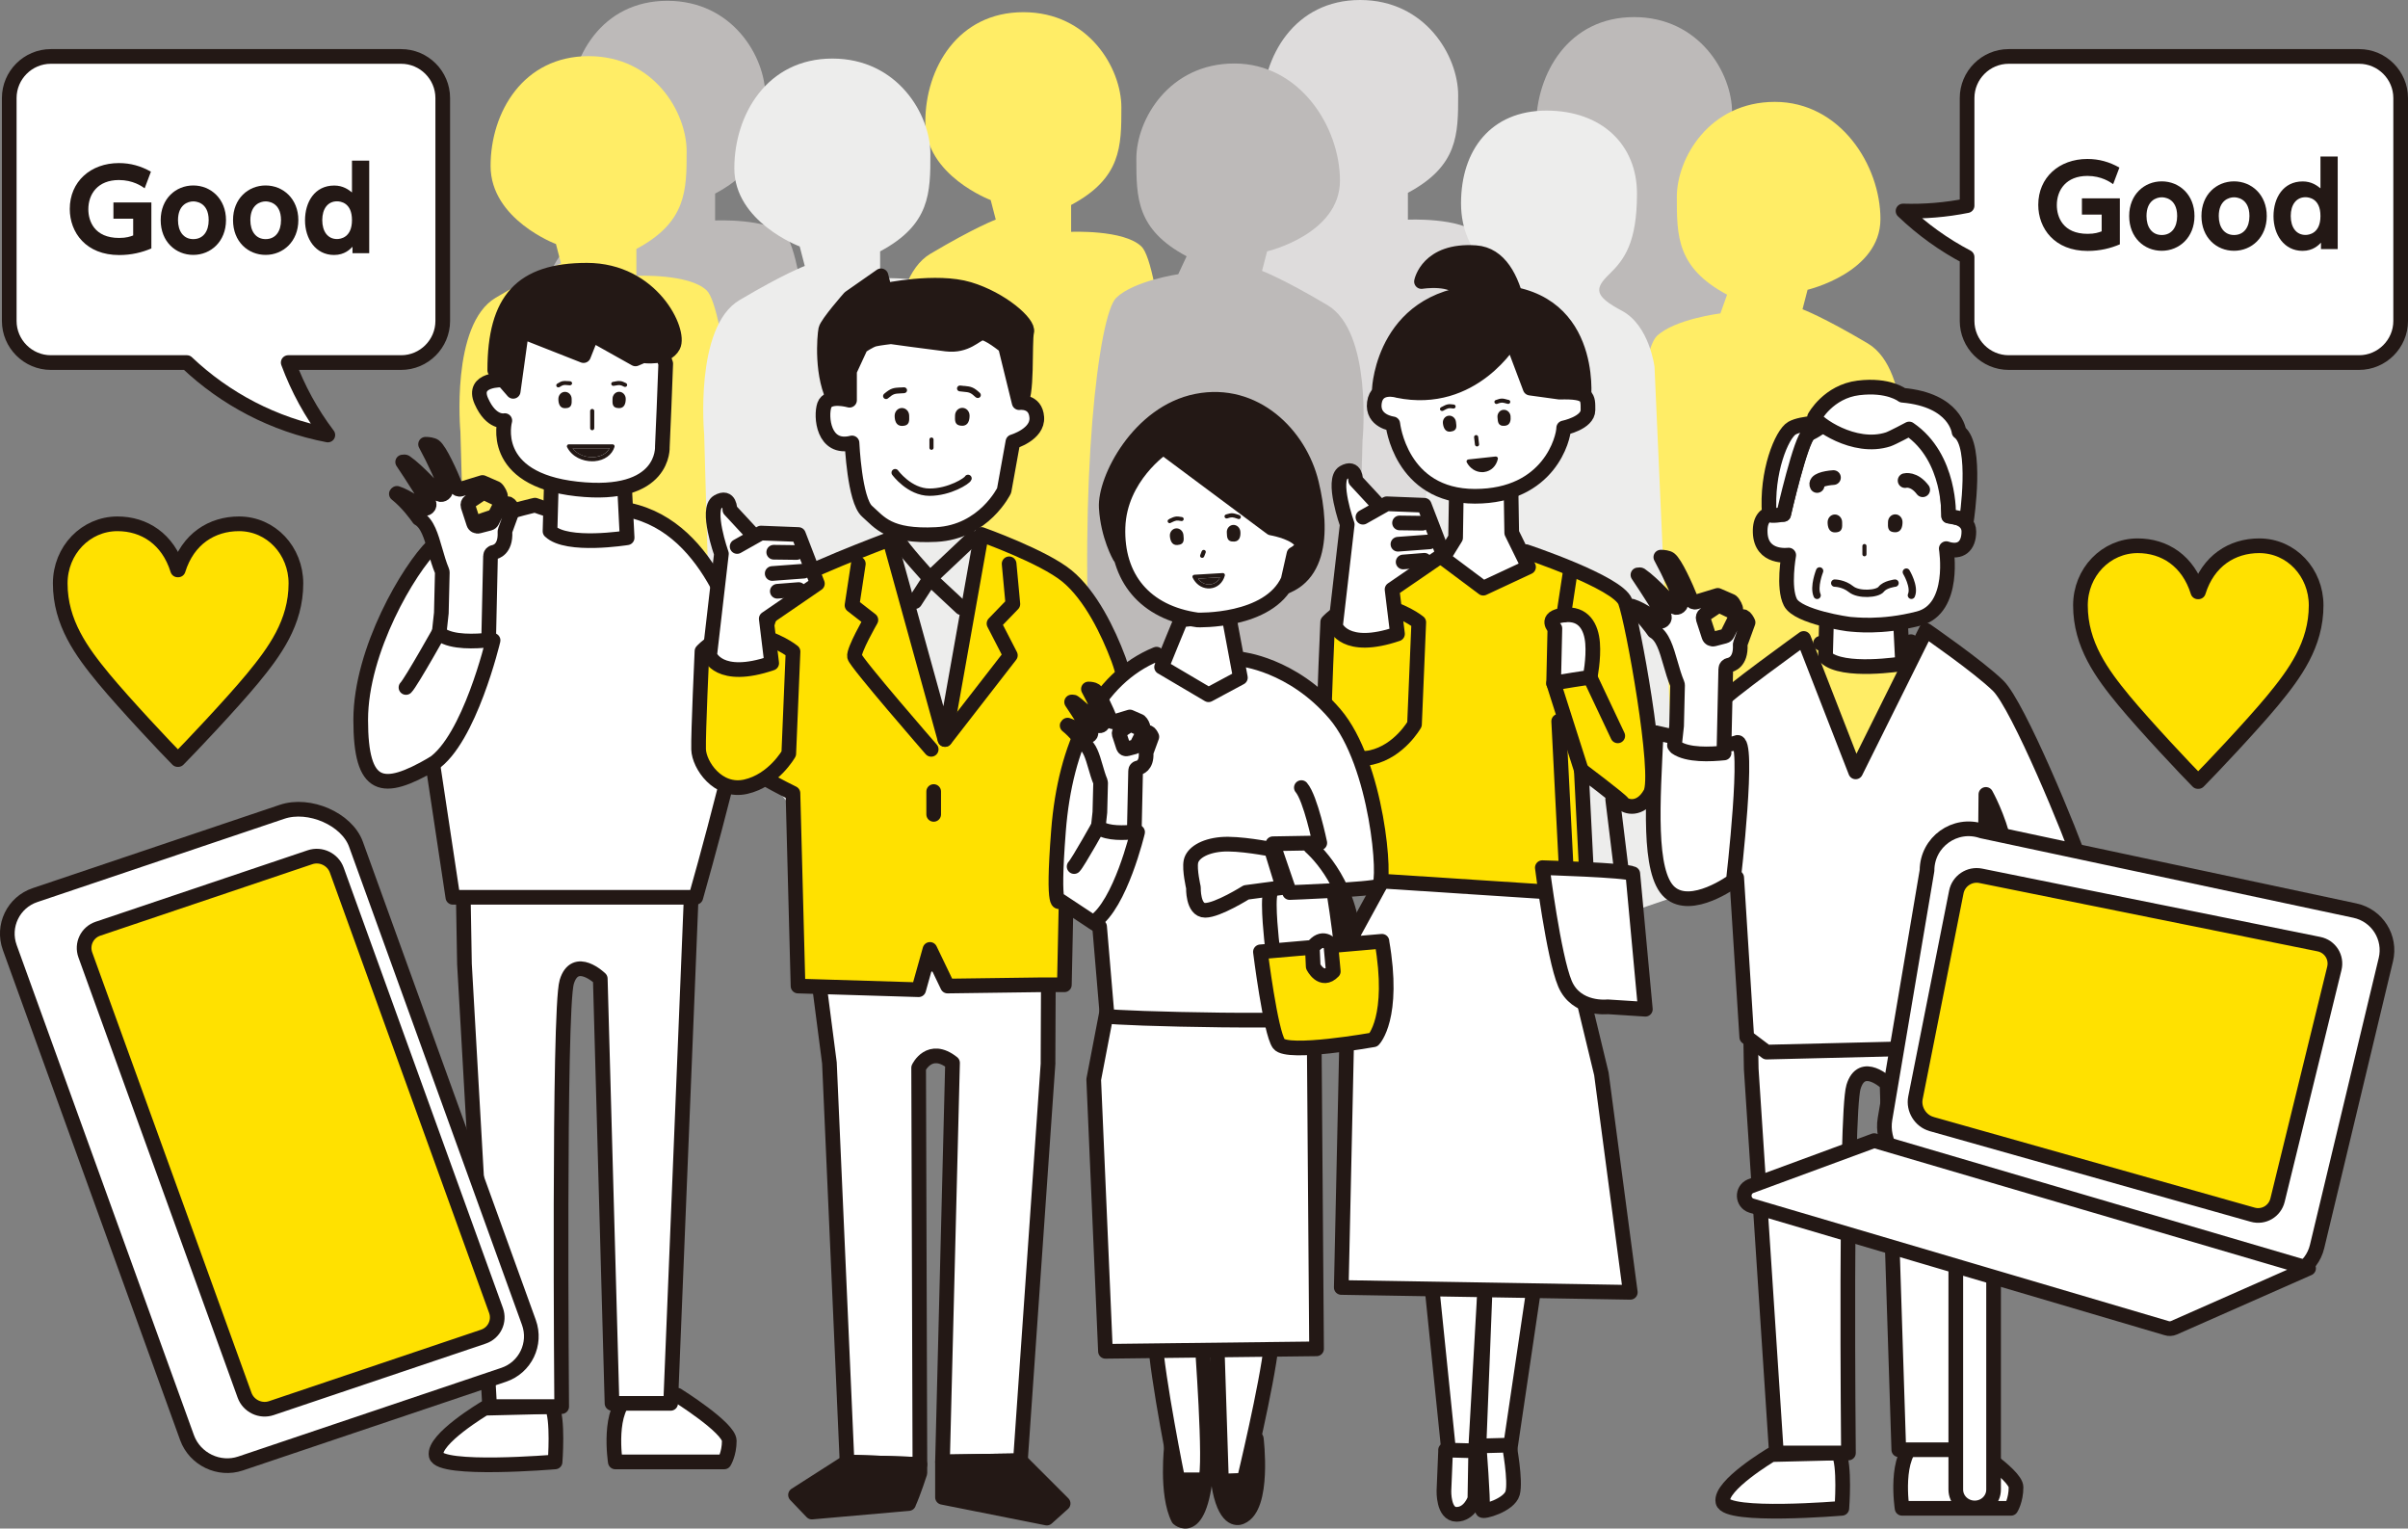 <?xml version="1.0" encoding="UTF-8"?>
<svg id="_レイヤー_2" data-name="レイヤー 2" xmlns="http://www.w3.org/2000/svg" viewBox="0 0 328.18 208.27">
  <rect x="0" y="0" width="328.18" height="208.27" fill="#808080" stroke="none"/>
  <defs>
    <style>
      .cls-1 {
        fill: #bdbab9;
      }

      .cls-1, .cls-2, .cls-3, .cls-4, .cls-5, .cls-6, .cls-7 {
        stroke-width: 0px;
      }

      .cls-2, .cls-8 {
        fill: #ffe100;
      }

      .cls-9 {
        fill: none;
      }

      .cls-9, .cls-8, .cls-10, .cls-11, .cls-12 {
        stroke: #231815;
        stroke-linecap: round;
        stroke-linejoin: round;
      }

      .cls-9, .cls-8, .cls-10, .cls-12 {
        stroke-width: 2px;
      }

      .cls-3, .cls-12 {
        fill: #231815;
      }

      .cls-4 {
        fill: #ffed66;
      }

      .cls-5 {
        fill: #dedcdc;
      }

      .cls-10, .cls-11, .cls-7 {
        fill: #fff;
      }

      .cls-6 {
        fill: #ededec;
      }
    </style>
  </defs>
  <g id="_レイヤー_4" data-name="レイヤー 4">
    <g>
      <path class="cls-1" d="M205.23,53.54s-1.37-14.63,4.8-18.29,8.91-4.66,8.91-4.66l-.69-2.66s-8.91-3.33-8.91-10.64,4.45-14.96,13.36-14.96c8.91,0,13.36,7.65,13.36,12.97,0,5.32,0,9.64-6.85,13.3v3.66s7.19-.33,9.59,2,5.14,24.61,3.43,53.54l-19.87,23.28-16.1-20.62-1.03-36.91Z"/>
      <path class="cls-4" d="M259.37,65.09s1.37-14.63-4.8-18.29-8.91-4.66-8.91-4.66l.69-2.66s9.93-2.33,9.93-9.64-5.48-15.96-14.39-15.96-13.36,7.65-13.36,12.97,0,9.64,6.85,13.3l-.91,2.55s-6.28.78-8.68,3.1c-2.4,2.33-5.14,24.61-3.43,53.54l19.87,23.28,16.1-20.62,1.03-36.91Z"/>
      <path class="cls-5" d="M167.9,51.21s-1.37-14.63,4.8-18.29c6.17-3.66,8.91-4.66,8.91-4.66l-.69-2.66s-8.91-3.33-8.91-10.64S176.46,0,185.37,0c8.91,0,13.36,7.65,13.36,12.97s0,9.64-6.85,13.3v3.66s7.19-.33,9.59,2,5.14,24.61,3.43,53.54l-19.87,23.28-16.1-20.62-1.03-36.91Z"/>
      <path class="cls-6" d="M194.66,63.63c0-22.61,5.82-19.29,9.59-20.62,3.77-1.33.69-4.99.69-4.99,0,0-5.82-2.99-5.82-10.31s4.11-12.64,11.65-12.64,12.33,4.66,12.33,11.31-1.71,8.98-3.77,10.97-2.06,2.99,1.71,4.99c3.77,2,4.45,7.65,4.45,7.65l3.2,72.05-39.67,13.58,5.65-72Z"/>
      <path class="cls-1" d="M73.48,51.32s-1.37-14.63,4.8-18.29c6.17-3.66,8.91-4.66,8.91-4.66l-.69-2.66s-8.91-3.33-8.91-10.64c0-7.32,4.45-14.96,13.36-14.96s13.36,7.65,13.36,12.97,0,9.64-6.85,13.3v3.66s7.19-.33,9.59,2,5.14,24.61,3.43,53.54l-19.87,23.28-16.1-20.62-1.03-36.91Z"/>
      <path class="cls-4" d="M62.75,58.86s-1.37-14.63,4.8-18.29c6.17-3.66,8.91-4.66,8.91-4.66l-.69-2.66s-8.91-3.33-8.91-10.64,4.45-14.96,13.36-14.96c8.91,0,13.36,7.65,13.36,12.97s0,9.64-6.85,13.3v3.66s7.19-.33,9.59,2c2.4,2.33,5.14,24.61,3.43,53.54l-19.87,23.28-16.1-20.62-1.03-36.91Z"/>
      <path class="cls-4" d="M122,52.87s-1.37-14.63,4.8-18.29c6.17-3.66,8.91-4.66,8.91-4.66l-.69-2.66s-8.91-3.33-8.91-10.64c0-7.32,4.45-14.96,13.36-14.96,8.91,0,13.36,7.65,13.36,12.97,0,5.32,0,9.64-6.85,13.3v3.66s7.19-.33,9.59,2c2.4,2.33,5.14,24.61,3.43,53.54l-19.87,23.28-16.1-20.62-1.03-36.91Z"/>
      <path class="cls-1" d="M185.71,59.86s1.37-14.63-4.8-18.29c-6.17-3.66-8.91-4.66-8.91-4.66l.69-2.66s9.93-2.33,9.93-9.64-5.48-15.96-14.39-15.96-13.36,7.65-13.36,12.97,0,9.64,6.85,13.3l-1.14,2.44s-6.05.89-8.45,3.21-5.14,24.61-3.43,53.54l19.87,23.28,16.1-20.62,1.03-36.91Z"/>
      <path class="cls-6" d="M95.97,59.19s-1.37-14.63,4.8-18.29c6.17-3.66,8.91-4.66,8.91-4.66l-.69-2.66s-8.91-3.33-8.91-10.64,4.45-14.96,13.36-14.96c8.91,0,13.36,7.65,13.36,12.97s0,9.64-6.85,13.3v3.66s7.19-.33,9.59,2,5.14,24.61,3.43,53.54l-19.87,23.28-16.1-20.62-1.03-36.91Z"/>
      <path class="cls-12" d="M202.62,57.56s-5.39-.2-6.49-6.13c-1.1-5.93,2.76-8.07,2.76-8.07,0,0,1.39-1.42.32-3.58-1.06-2.15-5.48-1.42-5.48-1.42,0,0,.84-4.39,7.39-3.93s6.63,13.12,6.58,17.34l-5.09,5.78Z"/>
      <path class="cls-12" d="M187.99,52.98l27.86,1.22s1.48-14.41-12.9-14.41-14.96,13.19-14.96,13.19Z"/>
      <polygon class="cls-10" points="193.42 158.46 197.53 198.62 198.21 200.12 200.95 200.28 203.35 158.12 193.42 158.46"/>
      <polygon class="cls-10" points="205.41 157.79 203.01 160.28 201.47 199.45 205.58 198.95 211.23 160.78 205.41 157.79"/>
      <polygon class="cls-10" points="189.65 117.72 211.06 116.56 218.25 146.32 222.19 176.08 182.8 175.42 183.83 128.36 189.65 117.72"/>
      <path class="cls-8" d="M183.31,94.94s-.17-10.31,1.71-12.3c1.88-2,12.16-7.81,12.16-7.81l4.45,4.82,6.34-4.49s12.5,4.16,13.53,6.82c1.03,2.66,4.8,23.61,3.43,26.1s-3.43,1.83-3.77,1.33c-.34-.5-5.65-4.49-5.65-4.49l.86,16.96-28.09-1.83-4.97-25.11Z"/>
      <path class="cls-10" d="M211.74,93.11c.51-.17,4.97-.83,4.97-.83,0,0,.51-2.49.34-4.66s-1.2-4.16-3.94-3.82c-2.74.33-1.2,1.83-1.2,1.83l-.17,7.48Z"/>
      <line class="cls-10" x1="211.74" y1="93.11" x2="215.51" y2="104.92"/>
      <line class="cls-9" x1="220.48" y1="100.26" x2="216.71" y2="92.28"/>
      <line class="cls-9" x1="213.97" y1="78.15" x2="213.11" y2="83.8"/>
      <line class="cls-9" x1="212.43" y1="98.27" x2="213.45" y2="118.22"/>
      <line class="cls-10" x1="219.79" y1="108.91" x2="220.99" y2="118.72"/>
      <path class="cls-10" d="M222.53,119.05c-.86-.5-12.33-.83-12.33-.83,0,0,1.54,12.14,3.08,15.8,1.54,3.66,5.82,3.16,5.82,3.16l5.14.33-1.71-18.46Z"/>
      <path class="cls-10" d="M197.01,197.57c.46,0,4.11.11,4.11.11l-.11,6.54s-.69,2.11-2.51,2.11-1.71-3.21-1.71-3.21l.23-5.54Z"/>
      <path class="cls-10" d="M202.04,205.77c-.02.33,3.65-.67,4.11-2.33.46-1.66-.46-6.54-.46-6.54l-4.11.11s.57,7.09.46,8.76Z"/>
      <polygon class="cls-10" points="196.67 76.04 198.38 73.27 198.5 65.73 205.92 65.95 206.03 72.6 208.32 77.26 202.15 80.14 196.67 76.04"/>
      <path class="cls-10" d="M190.51,53.21s-2.85-.89-3.2,1.66c-.34,2.55,2.51,2.88,2.51,2.88,0,0,1.03,9.87,11.19,9.87s12.1-7.98,12.1-9.31c0,0,3.31-.67,3.31-2.44s.11-2.55-3.88-2.44l-4-.55-2.51-6.65s-5.25,9.09-15.53,6.98Z"/>
      <line class="cls-10" x1="188.45" y1="88.62" x2="188.11" y2="97.6"/>
      <path class="cls-10" d="M75.19,191.65l-9.13.22s-7.08,4.21-6.62,6.43c.46,2.22,16.21.89,16.21.89,0,0,.46-5.99-.46-7.54Z"/>
      <path class="cls-10" d="M85.92,190.1h6.39s7.08,4.43,7.08,6.21-.69,2.88-.69,2.88h-14.84s-1.14-7.32,2.06-9.09Z"/>
      <path class="cls-10" d="M63.09,118.05c1.14-.22,31.28,0,31.28,0l-2.97,73.16h-7.99l-1.6-57.86s-3.43-3.33-4.57.44c-1.14,3.77-.69,57.86-.69,57.86h-9.82l-3.43-60.3-.23-13.3Z"/>
      <g>
        <path class="cls-10" d="M250.56,197.97l-9.13.22s-7.08,4.21-6.62,6.43c.46,2.22,16.21.89,16.21.89,0,0,.46-5.99-.46-7.54Z"/>
        <path class="cls-10" d="M261.29,196.42h6.39s7.08,4.43,7.08,6.21-.69,2.88-.69,2.88h-14.84s-1.14-7.32,2.06-9.09Z"/>
        <path class="cls-10" d="M238.46,132.35c1.14-.22,31.28,0,31.28,0l-2.97,65.18h-7.99l-1.6-49.88s-3.43-3.33-4.57.44c-1.14,3.77-.69,49.88-.69,49.88h-9.82l-3.43-52.32-.23-13.3Z"/>
      </g>
      <path class="cls-10" d="M85.7,69.5s-3.65,2.66-12.79-.67c0,0-10.73,2.44-13.93,5.54-3.2,3.1-9.82,14.19-9.82,23.72s2.97,9.98,9.82,5.99l2.74,18.18h33.11s8.33-29.18,7.13-32.1-4.62-18.22-16.27-20.66Z"/>
      <path class="cls-10" d="M55.33,93.67c.69-.67,5.02-8.42,5.02-8.42l6.85,2s-3.2,13.52-8.22,16.85"/>
      <path class="cls-10" d="M74.96,72.38l.23-8.2h9.82l.46,9.09s-8.22,1.33-10.5-.89Z"/>
      <path class="cls-10" d="M68.57,51.77s-4.34-.22-2.97,2.88c1.37,3.1,3.2,2.66,3.2,2.66,0,0-2.28,7.98,9.82,9.31,12.1,1.33,11.65-5.76,11.65-5.76l.23-5.32.23-5.99-2.97-8.42-12.1-2.44-6.39,3.77-.69,9.31Z"/>
      <path class="cls-12" d="M67.43,50.44l2.51,2.88,1.14-8.2,8.45,3.33,1.14-2.88,5.94,3.33,1.03-.44s3.17.5,4.11-1.33c1.03-2-2.85-10.31-11.76-10.31s-12.56,3.99-12.56,13.63Z"/>
      <path class="cls-10" d="M57.59,69.19s-2.17-1.57-3.49-1.97c-.05.02-.07.05-.08.07,1.52,1.2,2.73,2.89,3.05,3.35,1.19.68,1.68,2.39,2.25,4.36.27.94.55,1.91.92,2.79.03.07.04.14.04.22l-.13,5.45s0,.03,0,.05l-.29,2.67c.06.09.13.17.2.26,1.59,1.13,4.78.95,6.56.77-.01-.05-.02-.1-.02-.16l.25-11.29c0-.27.21-.49.49-.53.16-.03,1.6-.33,1.48-2.74,0-.07,0-.14.03-.21l1.04-2.85c-.13-.3-.36-.67-.59-.78-.06-.03-.11-.04-.21,0-.23.08-.41.15-.56.2-.15.09-.31.18-.49.22l-.97,1.94c-.07.14-.2.25-.36.29l-1.46.38c-.29.08-.6-.08-.69-.36l-.77-2.36c-.07-.23.01-.48.22-.62l1.62-1.08c.17-.11.39-.13.57-.04l1.5.72s.02.01.03.02c.07-.03.15-.06.25-.09.08-.06.16-.14.23-.21.05-.16-.27-.85-.59-1.11l-1.86-.81-2.95.9c-.28.09-.59-.06-.7-.33-.73-1.84-2.16-4.97-2.9-5.52-.24-.18-.84-.27-1.21-.26.57,1.05,1.26,2.43,1.79,3.6,1.15,2.54,1,2.75.83,3-.13.18-.35.28-.57.26-.14-.02-.28-.08-.37-.19-.03-.03-2.72-3.07-4.42-4.23-.07-.05-.23-.05-.38-.02,1.29,1.89,3.44,5.35,3.53,5.51.14.23.1.51-.11.69-.2.18-.5.19-.72.03Z"/>
      <g>
        <path class="cls-3" d="M80.98,62.28c.97-.08,1.72-.52,2.08-1.2h-5.02c.71.94,1.94,1.29,2.93,1.2Z"/>
        <path class="cls-3" d="M77,53.39c-.5,0-.9.43-.9.97s.14,1.26.9,1.26c1.03,0,.91-.72.91-1.26s-.41-.97-.91-.97Z"/>
        <path class="cls-3" d="M77.37,51.93c-.57-.05-.8-.05-1.43.35-.13.08-.17.25-.08.38.05.08.14.12.24.12.05,0,.11-.01.15-.04.5-.32.6-.31,1.07-.27.1,0,.21.02.35.03.14,0,.29-.11.3-.26,0-.15-.11-.28-.26-.29-.13,0-.24-.02-.33-.03Z"/>
        <path class="cls-3" d="M83.48,54.35c0,.53-.13,1.25.9,1.26.76,0,.9-.72.9-1.26s-.41-.97-.9-.97-.9.43-.9.97Z"/>
        <path class="cls-3" d="M83.85,51.98c-.09.02-.19.03-.31.05-.15.02-.26.16-.23.31.02.15.17.25.32.23.12-.02.23-.04.32-.05.48-.08.58-.1,1.11.17.04.02.09.03.13.03.1,0,.2-.05.25-.15.07-.13.02-.3-.12-.37-.67-.34-.9-.33-1.47-.23Z"/>
        <path class="cls-3" d="M80.43,55.99v2.36c0,.15.13.27.28.27s.28-.12.28-.27v-2.36c0-.15-.13-.27-.28-.27s-.28.12-.28.27Z"/>
        <path class="cls-3" d="M77.54,60.53c-.1,0-.19.05-.24.13-.05.08-.06.18-.01.27.69,1.35,2.15,1.92,3.4,1.92.11,0,.23,0,.34-.01,1.35-.11,2.39-.86,2.72-1.95.03-.08,0-.17-.04-.24-.05-.07-.14-.11-.23-.11h-5.94ZM80.98,62.28c-1,.08-2.22-.26-2.93-1.2h5.02c-.36.68-1.11,1.12-2.08,1.2Z"/>
      </g>
      <g>
        <path class="cls-3" d="M197.43,56.64c-.49.05-.84.52-.78,1.04.06.52.28,1.22,1.03,1.13,1.01-.12.8-.8.75-1.32-.06-.52-.5-.9-.99-.85Z"/>
        <path class="cls-3" d="M196.47,55.45l-.07.04c-.14.07-.19.24-.11.37.05.09.15.14.25.14.05,0,.09-.01.14-.03l.07-.04c.63-.34.67-.36,1.31-.27.15.02.3-.08.32-.23.02-.15-.09-.29-.24-.31-.8-.11-.96-.04-1.66.33Z"/>
        <path class="cls-3" d="M204.87,55.84c-.49.05-.84.52-.78,1.04.06.52.01,1.24,1.03,1.13.74-.08.8-.8.75-1.32-.06-.52-.5-.9-.99-.85Z"/>
        <path class="cls-3" d="M205.55,54.48c-.77-.22-.94-.25-1.7.03-.15.05-.22.21-.16.35.04.11.15.18.26.18.03,0,.07,0,.1-.02.61-.22.65-.21,1.34-.02l.08.02c.15.04.31-.04.35-.19.04-.15-.04-.3-.19-.34l-.08-.02Z"/>
        <path class="cls-3" d="M201.15,59.28c-.16.02-.27.15-.25.3l.12,1.01c.02.14.14.24.28.24.01,0,.02,0,.03,0,.16-.02.27-.15.25-.3l-.12-1.01c-.02-.15-.16-.26-.31-.24Z"/>
        <path class="cls-3" d="M200.12,62.6c-.09.01-.17.06-.22.14-.04.08-.04.18,0,.26.46.84,1.24,1.33,2.09,1.33.1,0,.2,0,.3-.02.92-.12,1.63-.8,1.85-1.78.02-.09,0-.18-.07-.24-.06-.07-.15-.1-.24-.09l-3.71.4Z"/>
      </g>
      <path class="cls-12" d="M138.9,54.87c1.2-.17.69-8.48,1.03-9.64.34-1.16-3.43-4.49-7.88-5.82-4.45-1.33-11.47.17-11.47.17l-.51-2-4.28,2.99s-3.08,3.49-3.25,4.32-.69,6.48,1.37,9.98c2.06,3.49,25,0,25,0Z"/>
      <path class="cls-10" d="M142.84,144.82l-3.77,54.2-10.62.17,1.37-54.37c-3.14-2.49-4.62.67-4.62.67l.17,54.04-9.93-.33-2.4-54.37-1.66-12.8,31.51-1.33-.06,14.13Z"/>
      <path class="cls-12" d="M123.83,204.85c.69-1.5,1.54-4.16,1.54-4.16v-1.16l-9.93-.33-7.02,4.49,2.23,2.33,13.19-1.16Z"/>
      <polygon class="cls-12" points="128.45 199.19 128.45 204.01 142.67 206.84 144.89 204.85 139.07 199.03 128.45 199.19"/>
      <path class="cls-8" d="M108.07,108.08l.69,26.27,16.44.5,1.54-5.49,2.4,4.99,12.67-.17h3.25l.51-24.11s8.05-2.49,8.73-5.82c.69-3.33-.51-10.81-1.88-14.47-1.37-3.66-3.77-8.65-7.02-11.31-3.25-2.66-11.65-5.65-11.65-5.65l-4.97,27.93-7.54-27.27s-13.36,4.99-14.73,6.65c-1.37,1.66-5.14,15.46-5.48,19.79,0,0-7.19,1.16,7.02,8.15Z"/>
      <path class="cls-9" d="M116.98,76.82l-.86,5.65,2.57,2s-2.4,4.16-2.23,4.99,10.45,12.64,10.45,12.64"/>
      <polyline class="cls-9" points="137.53 76.82 138.04 82.3 135.47 84.96 137.7 89.29 128.8 100.76"/>
      <polyline class="cls-9" points="124.69 81.97 126.74 78.81 131.02 82.8"/>
      <path class="cls-9" d="M122.63,73.82c0,.5,4.11,4.99,4.11,4.99l5.82-5.49"/>
      <path class="cls-10" d="M116.12,60.36s.34,7.81,2.06,9.31c1.71,1.5,2.91,3.49,9.42,3.16,6.51-.33,9.25-5.99,9.25-5.99l1.2-6.65s3.43-1,3.25-3.33c-.17-2.33-2.4-2-2.4-2l-1.88-7.65s-2.4-2-3.25-1.83-2.06,1.83-4.8,1.5c-2.74-.33-7.54-1-7.54-1,0,0-1.54.17-2.23.33s-1.88,1-1.88,1l-1.54,3.33v3.99s-2.91-.83-3.43.67-.17,6.15,3.77,5.15Z"/>
      <line class="cls-10" x1="127.25" y1="107.85" x2="127.25" y2="110.96"/>
      <g>
        <path class="cls-8" d="M95.67,88.73s-.52,11.22-.46,13.36,2.63,5.96,6.43,5.1c3.8-.86,5.86-4.51,5.86-4.51l.58-13.9s-2.22-1.83-5.95-2.48c-3.73-.65-6.46,2.43-6.46,2.43Z"/>
        <path class="cls-10" d="M102.77,73.02l-3.3-3.56s.04-2.06-1.64-1.09.49,7.08.49,7.08l-1.6,13.84s1.22,3.53,8.45,1.07l-.74-6.06,6.97-4.78-2.58-6.69-5.11-.2-3.25,1.83"/>
        <line class="cls-10" x1="105.45" y1="75.24" x2="108.56" y2="75.28"/>
        <line class="cls-10" x1="105.24" y1="78.14" x2="109.54" y2="77.82"/>
        <line class="cls-10" x1="105.94" y1="80.56" x2="108.85" y2="80.33"/>
      </g>
      <g>
        <path class="cls-8" d="M180.95,84.74s-.52,11.22-.46,13.36c.06,2.14,2.63,5.96,6.43,5.1,3.8-.86,5.86-4.51,5.86-4.51l.58-13.9s-2.22-1.83-5.95-2.48-6.46,2.43-6.46,2.43Z"/>
        <path class="cls-10" d="M188.06,69.03l-3.3-3.56s.04-2.06-1.64-1.09c-1.69.97.49,7.08.49,7.08l-1.6,13.84s1.22,3.53,8.45,1.07l-.74-6.06,6.97-4.78-2.58-6.69-5.11-.2-3.25,1.83"/>
        <line class="cls-10" x1="190.74" y1="71.25" x2="193.85" y2="71.29"/>
        <line class="cls-10" x1="190.52" y1="74.15" x2="194.83" y2="73.83"/>
        <line class="cls-10" x1="191.23" y1="76.57" x2="194.13" y2="76.34"/>
      </g>
      <g>
        <path class="cls-3" d="M130.16,56.63c0,.59-.14,1.37.99,1.38.83,0,.99-.79.99-1.38s-.44-1.06-.99-1.06-.99.47-.99,1.06Z"/>
        <path class="cls-3" d="M131.42,52.59c-.15-.01-.33-.03-.53-.06-.23-.03-.43.13-.46.35-.02.19.09.36.26.42.03.01.07.02.1.02.21.03.39.04.55.06.75.07.93.09,1.63.74.16.15.43.15.59-.01.16-.16.15-.41-.01-.57-.86-.8-1.22-.87-2.12-.96Z"/>
        <path class="cls-3" d="M122.92,55.59c-.55,0-.99.47-.99,1.06s.16,1.38.99,1.38c1.13,0,.99-.79.99-1.38s-.44-1.06-.99-1.06Z"/>
        <path class="cls-3" d="M122.68,52.79c-.92.05-1.28.1-2.19.87-.17.15-.19.4-.04.57.11.13.29.17.44.12.05-.02.1-.04.14-.08.74-.63.91-.63,1.69-.67.15,0,.33-.02.52-.03.23-.02.4-.21.38-.43-.02-.22-.22-.39-.44-.37-.19.01-.36.02-.51.03Z"/>
        <path class="cls-3" d="M126.67,59.88v1.14c0,.15.13.27.28.27s.28-.12.28-.27v-1.14c0-.15-.13-.27-.28-.27s-.28.12-.28.27Z"/>
      </g>
      <path class="cls-11" d="M122,64.4s1.94,2.66,4.68,2.66,5.14-1.55,5.25-1.88"/>
      <g>
        <path class="cls-12" d="M164.59,196.71l-4.91.11s-.8,6.76.91,10.09c0,0,3.65,3.33,4-10.2Z"/>
        <path class="cls-12" d="M166.42,196.48l4.8-.44s1.14,9.31-2.06,10.64c0,0-1.71,1-2.74-2.88-1.03-3.88,0-7.32,0-7.32Z"/>
        <path class="cls-10" d="M157.4,182.06c-.02-.35,6.39.44,6.39.44,0,0,1.31,17.36.51,19.13h-3.77s-2.8-13.7-3.14-19.57Z"/>
        <path class="cls-10" d="M165.84,182.23l.63,19.57,3.08-.11s3.14-13.03,3.71-18.46l-7.42-1Z"/>
        <polygon class="cls-10" points="179.09 139 150.89 137.56 149.06 147.09 150.66 184.12 179.43 183.78 179.09 139"/>
        <path class="cls-10" d="M181.83,121.82s2.51,15.3.91,16.52c-1.6,1.22-31.28.44-31.85.11l-1.03-12.19-5.37-3.55s-1.14,2.11-.23-9.53,5.25-20.73,13.36-24.05c0,0,4.28,4.99,11.47.67,0,0,7.02.67,12.84,7.48,5.82,6.82,7.02,22.95,5.99,23.44s-12.16.89-12.16.89l-2.28-6.65,6.39-.11s-1.26-6.1-2.51-7.54"/>
        <path class="cls-10" d="M173.27,115.72s-4.45-.89-6.85-.67-3.88,1.22-4.11,2.33.34,3.55.34,3.55c0,0-.11,3.1,1.6,3.1s5.59-2.44,5.59-2.44l5.02-.67-1.6-5.21Z"/>
        <path class="cls-8" d="M188.34,128.25l-16.56,1.44s1.37,10.97,2.51,12.53c1.14,1.55,12.9-.55,12.9-.55,0,0,2.97-2.99,1.14-13.41Z"/>
        <path class="cls-10" d="M173.38,128.8s-.69-5.87-.23-7.21"/>
        <path class="cls-9" d="M178.63,115.39s5.25,4.43,5.82,12.41"/>
        <path class="cls-10" d="M181.37,128.69s-1.14-1.44-2.51.44l.11,2.55s1.14,2.33,2.74.67l-.34-3.66Z"/>
        <path class="cls-12" d="M152.6,75.82s-1.6-2.77-1.83-6.65,4.45-12.97,12.33-14.52c7.88-1.55,14.04,4.54,15.64,11.2,1.6,6.65,1.37,14.3-6.39,14.63l-19.75-4.66Z"/>
        <path class="cls-10" d="M158.31,90.89c.11-.33,2.63-6.43,2.63-6.43l6.51-.67,1.6,8.54-4.34,2.33-6.39-3.77Z"/>
        <path class="cls-10" d="M158.54,60.97s-5.94,3.99-6.17,10.86c-.23,6.87,3.65,11.64,10.85,12.64,0,0,9.7.33,12.33-5.43l.8-3.55s1.83-.89.69-2-3.77-1.55-3.77-1.55l-14.73-10.97Z"/>
        <g>
          <path class="cls-3" d="M164.9,79.63c.6-.05,1.1-.41,1.37-.97l-2.99.18c.4.55.99.85,1.62.79Z"/>
          <path class="cls-3" d="M160.3,71.99c-.51.03-.9.5-.86,1.04.04.54.23,1.28,1.01,1.23,1.05-.07.88-.79.84-1.34-.04-.54-.48-.96-.99-.93Z"/>
          <path class="cls-3" d="M159.37,70.72l-.08.04c-.14.07-.2.23-.13.37.05.09.14.15.23.15.05,0,.1,0,.14-.03l.08-.04c.67-.32.72-.34,1.38-.22.15.03.3-.07.33-.22.03-.15-.07-.29-.23-.32-.82-.15-.99-.09-1.73.26Z"/>
          <path class="cls-3" d="M168.06,71.52c-.51.03-.9.5-.86,1.04.04.54-.05,1.28,1.01,1.23.78-.04.88-.79.84-1.34-.04-.54-.48-.96-.99-.93Z"/>
          <path class="cls-3" d="M168.83,70.15c-.78-.26-.96-.3-1.75-.05-.15.05-.23.2-.18.35.04.11.14.18.25.19.03,0,.07,0,.11-.01.65-.2.69-.19,1.4.05l.08.03c.15.05.31-.03.36-.17.05-.14-.03-.3-.18-.35l-.08-.03Z"/>
          <path class="cls-3" d="M163.78,75.1l-.21.54c-.05.14.02.3.17.35.03,0,.05.01.08.02.12,0,.24-.06.29-.18l.21-.54c.05-.14-.02-.3-.17-.35-.15-.05-.31.02-.36.16Z"/>
          <path class="cls-3" d="M162.78,78.31c-.09,0-.18.06-.23.13-.05.08-.05.17-.01.26.42.87,1.18,1.41,2.04,1.47.12,0,.24,0,.35,0,.96-.08,1.73-.75,2-1.75.02-.09,0-.18-.05-.24-.06-.07-.15-.11-.24-.1l-3.87.23ZM164.9,79.63c-.63.05-1.23-.24-1.62-.79l2.99-.18c-.27.57-.76.92-1.37.97Z"/>
        </g>
      </g>
      <path class="cls-10" d="M248.11,87.65s6.85,1.55,12.33-.22"/>
      <path class="cls-10" d="M248.79,89.54l.23-8.2h9.82l.46,9.09s-8.22,1.33-10.5-.89Z"/>
      <path class="cls-10" d="M243.77,75.63s-3.77.55-3.88-3.1c-.11-3.66,3.2-2.44,3.2-2.44,0,0,2.28-9.98,3.43-10.97,1.14-1,1.48-1.55,2.51-1.55s2.06.55,3.54.78,6.51.33,7.65.11,2.17.55,2.17.55c0,0,2.4,2.33,2.63,3.1s.57,8.2.57,8.2c0,0,2.74.11,2.74,2.11s-1.14,2.99-3.08,2.33c0,0,1.37,8.2-3.77,9.53-5.14,1.33-8.91.78-9.25.78s-7.19-1-8.22-2.99c-1.03-2-.23-6.43-.23-6.43Z"/>
      <path class="cls-10" d="M241.14,70.08c.03.35,1.94,0,1.94,0,0,0,2.4-10.53,3.43-10.97s2.51-1.55,2.51-1.55c0,0-3.43,0-4.8.78-1.37.78-3.54,5.99-3.08,11.75Z"/>
      <path class="cls-10" d="M257.35,59.86c-4.71,1.53-9.93-2.33-10.05-3.02,0,0,1.88-3.49,5.99-3.99,4.11-.5,5.99,1,5.99,1,7.25.64,7.71,4.99,7.71,4.99,2.57,1.83,1.03,11.97,1.03,11.97l-2.45-.5s.34-7.96-5.37-11.86c0,0-2.34,1.25-2.86,1.41Z"/>
      <path class="cls-10" d="M249.88,65.07c-1.2.08-2.57.42-2.23,1.08"/>
      <path class="cls-10" d="M259.64,65.48s1.2-.33,2.4,1.25"/>
      <path class="cls-11" d="M247.99,77.79s-.86,2.16-.34,3.33"/>
      <path class="cls-11" d="M259.81,77.95s1.2,2,.69,3.16"/>
      <path class="cls-11" d="M250.05,79.45s1.2,0,2.23.83,3.6.67,4.11,0,1.88-.83,1.88-.83"/>
      <path class="cls-3" d="M257.31,71.14c0,.59-.14,1.37.99,1.38.83,0,.99-.79.99-1.38s-.44-1.06-.99-1.06-.99.47-.99,1.06Z"/>
      <path class="cls-3" d="M250.07,70.1c-.55,0-.99.47-.99,1.06s.16,1.38.99,1.38c1.13,0,.99-.79.99-1.38s-.44-1.06-.99-1.06Z"/>
      <path class="cls-3" d="M253.82,74.39v1.14c0,.15.13.27.28.27s.28-.12.28-.27v-1.14c0-.15-.13-.27-.28-.27s-.28.12-.28.27Z"/>
      <path class="cls-10" d="M283.73,118.03c-1.37-4.21-8.68-21.95-11.42-24.61-2.74-2.66-9.82-7.54-9.82-7.54l-9.59,19.29-7.08-18.18s-10.5,7.54-12.1,9.31c-1.6,1.77-7.76,13.3-7.76,19.29s6.85.22,10.73,3.99l1.37,21.73,2.7,2.04,29.27-.71.46-2.41s6.85-.22,9.13-1.55c2.28-1.33,5.48-16.43,4.11-20.64ZM270.48,126.2l.17-17.96s6.85,12.14-.17,17.96Z"/>
      <path class="cls-10" d="M225.73,99.85s9.13,2.22,10.96,1.33-.46,18.84-.46,18.84c0,0-5.71,4.21-8.68,1.55-2.97-2.66-2.28-12.41-1.83-21.73Z"/>
      <path class="cls-10" d="M225.94,84.57s-2.17-1.57-3.49-1.97c-.05.02-.07.05-.08.07,1.52,1.2,2.73,2.89,3.05,3.35,1.19.68,1.68,2.39,2.25,4.36.27.94.55,1.91.92,2.79.03.07.04.14.04.22l-.13,5.45s0,.03,0,.05l-.29,2.67c.06.09.13.17.2.26,1.59,1.13,4.78.95,6.56.77-.01-.05-.02-.1-.02-.16l.25-11.29c0-.27.21-.49.49-.53.16-.03,1.6-.33,1.48-2.74,0-.07,0-.14.03-.21l1.04-2.85c-.13-.3-.36-.67-.59-.78-.06-.03-.11-.04-.21,0-.23.08-.41.15-.56.2-.15.09-.31.18-.49.22l-.97,1.94c-.07.14-.2.25-.36.29l-1.46.38c-.29.08-.6-.08-.69-.36l-.77-2.36c-.07-.23.01-.48.22-.62l1.62-1.08c.17-.11.39-.13.57-.04l1.5.72s.02.01.03.02c.07-.03.15-.06.25-.09.08-.06.16-.14.23-.21.05-.16-.27-.85-.59-1.11l-1.86-.81-2.95.9c-.28.09-.59-.06-.7-.33-.73-1.84-2.16-4.97-2.9-5.52-.24-.18-.84-.27-1.21-.26.57,1.05,1.26,2.43,1.79,3.6,1.15,2.54,1,2.75.83,3-.13.18-.35.28-.57.26-.14-.02-.28-.08-.37-.19-.03-.03-2.72-3.07-4.42-4.23-.07-.05-.23-.05-.38-.02,1.29,1.89,3.44,5.35,3.53,5.51.14.23.1.51-.11.69-.2.18-.5.19-.72.03Z"/>
      <path class="cls-10" d="M266.55,202.96c0,1.38,1.15,2.5,2.58,2.5s2.57-1.12,2.57-2.5v-64.73h-5.15v64.73Z"/>
      <path class="cls-10" d="M277.3,134.42s-4.45-.89-6.85-.67-3.88,1.22-4.11,2.33.34,3.55.34,3.55c0,0-.11,3.1,1.6,3.1s5.59-2.44,5.59-2.44l5.02-.67-1.6-5.21Z"/>
      <g>
        <path class="cls-9" d="M146.39,118.07c.5-.48,3.66-6.14,3.66-6.14l4.99,1.45s-2.33,9.86-5.99,12.28"/>
        <path class="cls-10" d="M148.04,100.23s-1.58-1.14-2.54-1.43c-.03.01-.05.03-.06.05,1.11.88,1.99,2.1,2.22,2.44.86.5,1.22,1.74,1.64,3.18.2.68.4,1.39.67,2.03.02.05.03.1.03.16l-.1,3.97s0,.02,0,.03l-.21,1.94c.04.07.09.13.14.19,1.16.82,3.49.69,4.78.56-.01-.04-.02-.07-.02-.11l.18-8.23c0-.2.15-.36.35-.39.12-.02,1.17-.24,1.08-2,0-.05,0-.1.02-.15l.76-2.08c-.09-.22-.26-.49-.43-.57-.04-.02-.08-.03-.15,0-.16.06-.3.11-.41.15-.11.07-.23.13-.36.16l-.71,1.41c-.05.1-.15.18-.26.21l-1.06.28c-.21.06-.43-.06-.5-.27l-.56-1.72c-.05-.17.01-.35.16-.45l1.18-.78c.12-.08.28-.09.42-.03l1.1.52s.02,0,.02.01c.05-.02.11-.04.18-.07.06-.05.12-.1.17-.15.04-.12-.2-.62-.43-.81l-1.35-.59-2.15.65c-.21.06-.43-.04-.51-.24-.53-1.34-1.57-3.62-2.11-4.03-.18-.13-.61-.2-.88-.19.42.77.92,1.77,1.3,2.63.84,1.85.73,2.01.6,2.19-.09.13-.25.21-.42.19-.11-.01-.2-.06-.27-.14-.02-.02-1.98-2.24-3.22-3.08-.05-.03-.17-.03-.28-.02.94,1.38,2.51,3.9,2.58,4.02.1.16.07.37-.08.5-.15.13-.37.14-.52.02Z"/>
      </g>
      <g>
        <g>
          <path class="cls-7" d="M54.67,7.69H6.93c-3.12,0-5.67,2.55-5.67,5.67v30.37c0,3.12,2.55,5.67,5.67,5.67h18.54c5.23,4.96,11.85,8.46,19.21,9.87-2.26-2.98-4.08-6.3-5.4-9.87h15.39c3.12,0,5.67-2.55,5.67-5.67V13.36c0-3.12-2.55-5.67-5.67-5.67Z"/>
          <path class="cls-9" d="M54.67,7.69H6.93c-3.12,0-5.67,2.55-5.67,5.67v30.37c0,3.12,2.55,5.67,5.67,5.67h18.54c5.23,4.96,11.85,8.46,19.21,9.87-2.26-2.98-4.08-6.3-5.4-9.87h15.39c3.12,0,5.67-2.55,5.67-5.67V13.36c0-3.12-2.55-5.67-5.67-5.67Z"/>
        </g>
        <g>
          <path class="cls-3" d="M19.71,25.65c-.38-.27-1.58-1.12-3.5-1.12-2.88,0-4.17,1.9-4.17,3.98,0,1.6.81,3.91,4.2,3.91.99,0,1.51-.19,1.91-.34v-2.28h-2.69v-2.22h5.17v6.27c-1.26.54-2.71.9-4.39.9-4.51,0-6.73-3.06-6.73-6.28,0-3.73,2.85-6.25,6.69-6.25,1.59,0,2.97.39,4.37,1.17l-.86,2.28Z"/>
          <path class="cls-3" d="M26.34,25.27c2.38,0,4.46,1.81,4.46,4.72s-2.07,4.74-4.46,4.74-4.44-1.8-4.44-4.74,2.08-4.72,4.44-4.72ZM26.34,32.58c1.37,0,2.1-1.08,2.1-2.58,0-2.56-1.93-2.56-2.1-2.56-.72,0-2.08.44-2.08,2.56,0,1.5.74,2.58,2.08,2.58Z"/>
          <path class="cls-3" d="M36.2,25.27c2.38,0,4.46,1.81,4.46,4.72s-2.07,4.74-4.46,4.74-4.44-1.8-4.44-4.74,2.08-4.72,4.44-4.72ZM36.2,32.58c1.37,0,2.1-1.08,2.1-2.58,0-2.56-1.93-2.56-2.1-2.56-.72,0-2.08.44-2.08,2.56,0,1.5.74,2.58,2.08,2.58Z"/>
          <path class="cls-3" d="M48.03,33.63c-.3.31-1.05,1.11-2.5,1.11-2.53,0-3.96-2.22-3.96-4.72s1.32-4.74,3.98-4.74c1.2,0,1.95.56,2.42.94v-4.33h2.35v12.61h-2.28v-.87ZM45.93,27.43c-1.25,0-2.01,1.01-2.01,2.56s.75,2.58,2.01,2.58c.45,0,2.04-.18,2.04-2.58s-1.59-2.56-2.04-2.56Z"/>
        </g>
      </g>
      <g>
        <path class="cls-7" d="M321.51,7.69h-47.75c-3.12,0-5.67,2.55-5.67,5.67v14.66c-2.89.58-5.82.82-8.73.73,2.64,2.53,5.58,4.63,8.73,6.28v8.7c0,3.12,2.55,5.67,5.67,5.67h47.75c3.12,0,5.67-2.55,5.67-5.67V13.36c0-3.12-2.55-5.67-5.67-5.67Z"/>
        <path class="cls-9" d="M321.51,7.69h-47.75c-3.12,0-5.67,2.55-5.67,5.67v14.66c-2.89.58-5.82.82-8.73.73,2.64,2.53,5.58,4.63,8.73,6.28v8.7c0,3.12,2.55,5.67,5.67,5.67h47.75c3.12,0,5.67-2.55,5.67-5.67V13.36c0-3.12-2.55-5.67-5.67-5.67Z"/>
      </g>
      <g>
        <path class="cls-3" d="M287.99,25.09c-.38-.27-1.58-1.12-3.5-1.12-2.88,0-4.17,1.9-4.17,3.98,0,1.6.81,3.91,4.2,3.91.99,0,1.51-.19,1.91-.34v-2.28h-2.69v-2.22h5.17v6.27c-1.26.54-2.71.9-4.39.9-4.51,0-6.73-3.06-6.73-6.28,0-3.73,2.85-6.25,6.69-6.25,1.59,0,2.97.39,4.37,1.17l-.86,2.28Z"/>
        <path class="cls-3" d="M294.62,24.71c2.38,0,4.46,1.81,4.46,4.72s-2.07,4.74-4.46,4.74-4.44-1.8-4.44-4.74,2.08-4.72,4.44-4.72ZM294.62,32.02c1.37,0,2.1-1.08,2.1-2.58,0-2.56-1.93-2.56-2.1-2.56-.72,0-2.08.44-2.08,2.56,0,1.5.74,2.58,2.08,2.58Z"/>
        <path class="cls-3" d="M304.47,24.71c2.38,0,4.46,1.81,4.46,4.72s-2.07,4.74-4.46,4.74-4.44-1.8-4.44-4.74,2.08-4.72,4.44-4.72ZM304.47,32.02c1.37,0,2.1-1.08,2.1-2.58,0-2.56-1.93-2.56-2.1-2.56-.72,0-2.08.44-2.08,2.56,0,1.5.74,2.58,2.08,2.58Z"/>
        <path class="cls-3" d="M316.31,33.07c-.3.31-1.05,1.11-2.5,1.11-2.53,0-3.96-2.22-3.96-4.72s1.32-4.74,3.98-4.74c1.2,0,1.95.56,2.42.94v-4.33h2.35v12.61h-2.28v-.87ZM314.21,26.87c-1.25,0-2.01,1.01-2.01,2.56s.75,2.58,2.01,2.58c.45,0,2.04-.18,2.04-2.58s-1.59-2.56-2.04-2.56Z"/>
      </g>
      <g>
        <g>
          <path class="cls-7" d="M325.16,130.77c.73-3.03-1.17-6.05-4.22-6.7l-50.83-10.84c-3.67-1.24-7.47,1.49-7.48,5.37l-5.73,33.87c-.52,3.07,1.5,6.31,4.49,7.2l47.64,14.08c2.99.88,6.03-.87,6.76-3.91l9.37-39.08Z"/>
          <path class="cls-9" d="M325.16,130.77c.73-3.03-1.17-6.05-4.22-6.7l-50.83-10.84c-3.67-1.24-7.47,1.49-7.48,5.37l-5.73,33.87c-.52,3.07,1.5,6.31,4.49,7.2l47.64,14.08c2.99.88,6.03-.87,6.76-3.91l9.37-39.08Z"/>
        </g>
        <path class="cls-10" d="M314.62,172.81l-59.19-17.4-16.85,6.21c-1.21.51-1.13,2.25.12,2.65l56.57,16.69c.33.11.69.09,1.01-.05l18.35-8.1Z"/>
        <g>
          <path class="cls-2" d="M263.23,153.14c-1.5-.42-2.48-2.02-2.18-3.55l5.57-28.04c.3-1.53,1.8-2.53,3.33-2.22l46.09,9.31c1.53.31,2.47,1.8,2.1,3.31l-7.74,31.57c-.37,1.51-1.9,2.41-3.4,1.98l-43.79-12.36Z"/>
          <path class="cls-9" d="M263.23,153.14c-1.5-.42-2.48-2.02-2.18-3.55l5.57-28.04c.3-1.53,1.8-2.53,3.33-2.22l46.09,9.31c1.53.31,2.47,1.8,2.1,3.31l-7.74,31.57c-.37,1.51-1.9,2.41-3.4,1.98l-43.79-12.36Z"/>
        </g>
      </g>
      <g>
        <g>
          <path class="cls-7" d="M1.33,129.1c-1.06-2.93.49-6.15,3.44-7.14l33.67-11.35c3.71-1.25,8.83.99,10.07,4.41l23.57,65.16c1.06,2.93-.49,6.15-3.44,7.14l-35.85,12.08c-2.95,1-6.24-.59-7.3-3.52L1.33,129.1Z"/>
          <path class="cls-9" d="M1.33,129.1c-1.06-2.93.49-6.15,3.44-7.14l33.67-11.35c3.71-1.25,8.83.99,10.07,4.41l23.57,65.16c1.06,2.93-.49,6.15-3.44,7.14l-35.85,12.08c-2.95,1-6.24-.59-7.3-3.52L1.33,129.1Z"/>
        </g>
        <g>
          <path class="cls-2" d="M65.88,182.12c1.48-.5,2.25-2.1,1.72-3.57l-21.7-59.99c-.53-1.47-2.17-2.26-3.65-1.76l-28.9,9.74c-1.48.5-2.25,2.1-1.72,3.57l21.7,59.99c.53,1.47,2.17,2.26,3.65,1.76l28.9-9.74Z"/>
          <path class="cls-9" d="M65.88,182.12c1.48-.5,2.25-2.1,1.72-3.57l-21.7-59.99c-.53-1.47-2.17-2.26-3.65-1.76l-28.9,9.74c-1.48.5-2.25,2.1-1.72,3.57l21.7,59.99c.53,1.47,2.17,2.26,3.65,1.76l28.9-9.74Z"/>
        </g>
      </g>
      <path class="cls-8" d="M299.62,80.64c1.32-4.24,4.6-6.28,8.28-6.28,4.4,0,7.76,3.68,7.76,8.12,0,5.36-2.92,9.32-5.92,12.96-2.88,3.48-8.64,9.56-10.12,11.04h-.08c-1.48-1.48-7.2-7.56-10.08-11.04-3-3.64-5.92-7.6-5.92-12.96,0-4.52,3.48-8.12,7.8-8.12,3.64,0,6.88,2.04,8.2,6.28h.08Z"/>
      <path class="cls-8" d="M24.29,77.65c1.32-4.24,4.6-6.28,8.28-6.28,4.4,0,7.76,3.68,7.76,8.12,0,5.36-2.92,9.32-5.92,12.96-2.88,3.48-8.64,9.56-10.12,11.04h-.08c-1.48-1.48-7.2-7.56-10.08-11.04-3-3.64-5.92-7.6-5.92-12.96,0-4.52,3.48-8.12,7.8-8.12,3.64,0,6.88,2.04,8.2,6.28h.08Z"/>
    </g>
  </g>
</svg>
